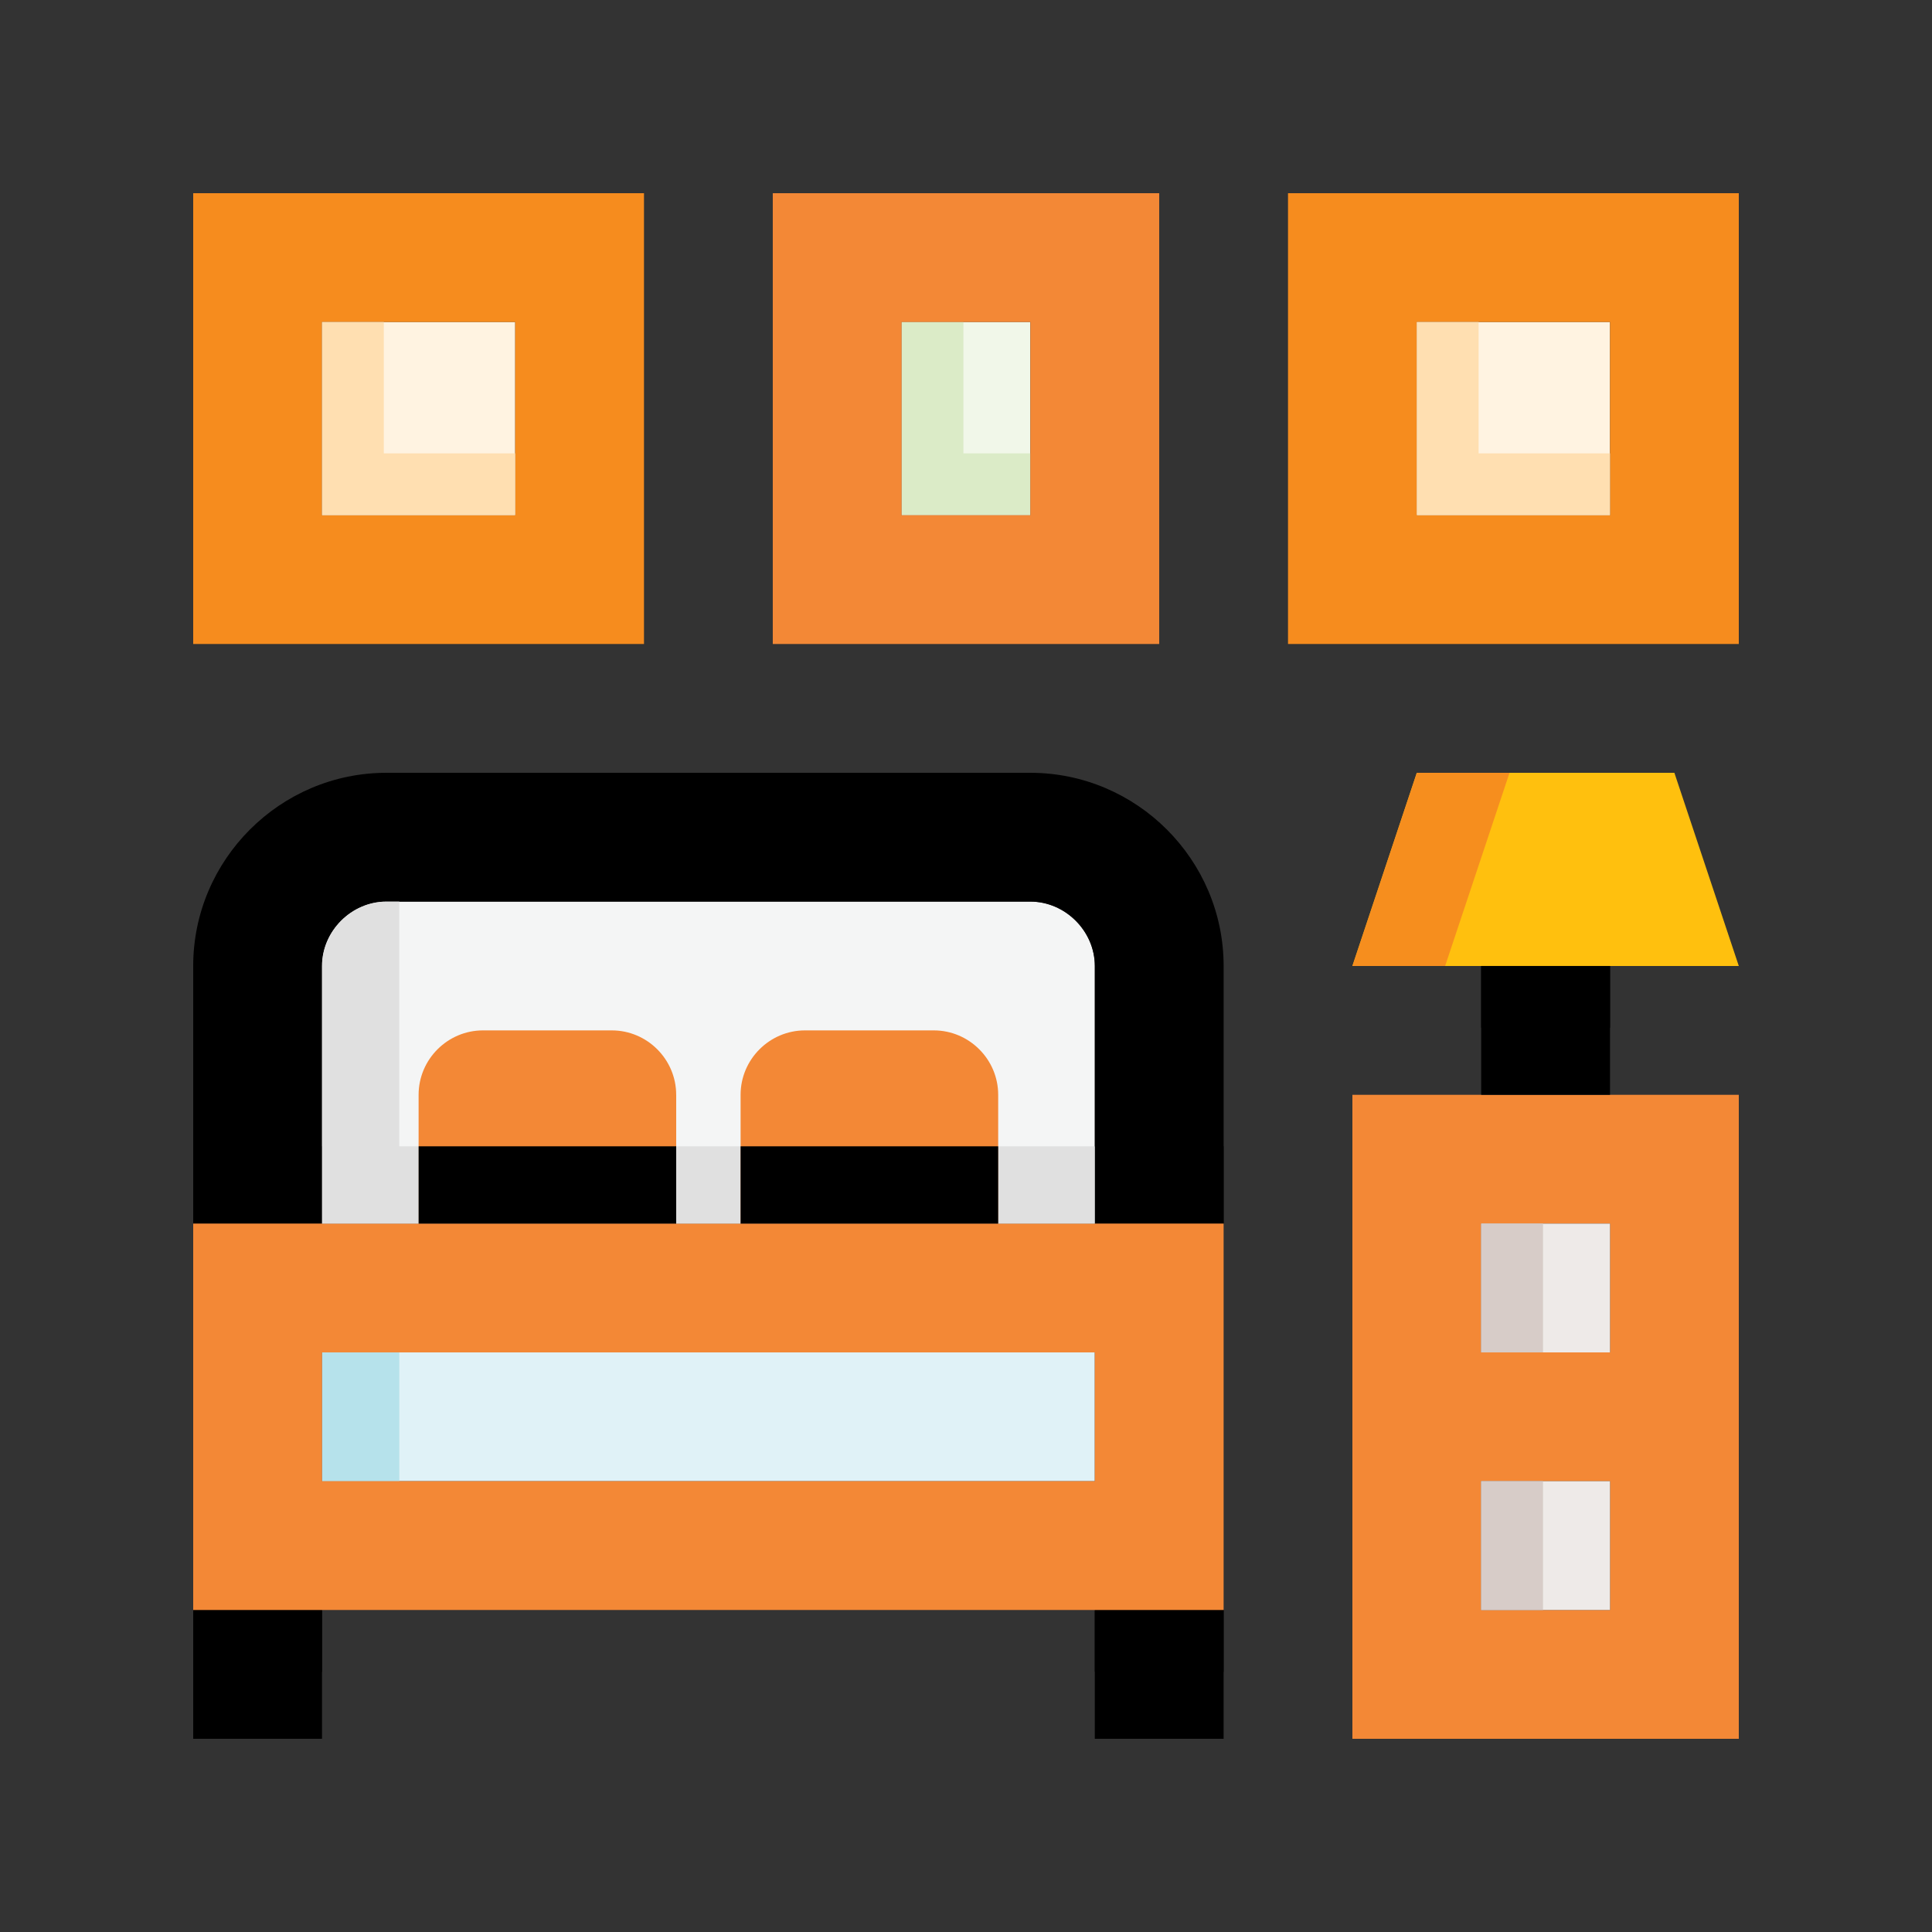 <?xml version="1.0" encoding="utf-8"?>
<!-- Generator: Adobe Illustrator 16.0.0, SVG Export Plug-In . SVG Version: 6.00 Build 0)  -->
<!DOCTYPE svg PUBLIC "-//W3C//DTD SVG 1.0//EN" "http://www.w3.org/TR/2001/REC-SVG-20010904/DTD/svg10.dtd">
<svg version="1.0" id="Layer_1" xmlns="http://www.w3.org/2000/svg" xmlns:xlink="http://www.w3.org/1999/xlink" x="0px" y="0px"
	 width="100px" height="100px" viewBox="0 0 100 100" enable-background="new 0 0 100 100" xml:space="preserve">
<rect x="0" y="0" width="100" height="100" fill="#333333" stroke="none"/>
<path fill="#F4F5F5" d="M16.667,63.333V49.999c0-1.806,1.526-3.333,3.333-3.333h33.332c1.807,0,3.336,1.527,3.336,3.333v13.334
	H16.667z"/>
<rect x="16.667" y="16.666" fill="#FFF3E1" width="10" height="10"/>
<path fill="#F68C1E" d="M10,10v23.333h23.333V10H10z M26.666,26.666h-10v-10h10V26.666z"/>
<rect x="73.334" y="16.666" fill="#FFF3E1" width="10" height="10"/>
<path fill="#F68C1E" d="M66.667,10v23.333H90V10H66.667z M83.334,26.666h-10v-10h10V26.666z"/>
<rect x="46.665" y="16.666" fill="#F1F7E9" width="6.666" height="10"/>
<polygon fill="#FFDFB1" points="19.866,23.466 19.866,16.666 16.667,16.666 16.667,26.666 26.666,26.666 26.666,23.466 "/>
<polygon fill="#FFDFB1" points="76.533,23.466 76.533,16.666 73.334,16.666 73.334,26.666 83.334,26.666 83.334,23.466 "/>
<polygon fill="#DBEBC7" points="49.866,23.466 49.866,16.666 46.665,16.666 46.665,26.666 53.331,26.666 53.331,23.466 "/>
<path fill="#f38836" d="M39.999,10v23.333h20.002V10H39.999z M53.331,26.666h-6.666v-10h6.666V26.666z"/>
<polygon fill="#FFC00E" points="86.666,40 90,49.999 70,49.999 73.334,40 "/>
<polygon fill="#F68E1E" points="73.334,40 70,49.999 74.8,49.999 78.133,40 "/>
<path fill="#f38836" d="M70,56.667V90h20V56.667H70z M83.334,63.333V70h-6.668v-6.667H83.334z M76.666,83.333v-6.667h6.668v6.667
	H76.666z"/>
<rect x="76.666" y="63.333" fill="#EEEAE8" width="6.668" height="6.667"/>
<rect x="76.666" y="76.666" fill="#EEEAE8" width="6.668" height="6.667"/>
<rect x="76.666" y="63.333" fill="#D7CCC8" width="3.2" height="6.667"/>
<rect x="76.666" y="76.666" fill="#D7CCC8" width="3.2" height="6.667"/>
<rect x="76.666" y="49.999" fill="#000" width="6.668" height="6.668"/>
<rect x="76.666" y="49.999" fill="#000" width="6.668" height="3.2"/>
<path fill="#000" d="M53.331,40H20c-5.501,0-10,4.498-10,9.999v13.334h6.667V49.999c0-1.806,1.526-3.333,3.333-3.333h33.332
	c1.807,0,3.336,1.527,3.336,3.333v13.334h6.667V49.999C63.334,44.498,58.835,40,53.331,40z"/>
<rect x="56.667" y="83.333" fill="#000" width="6.667" height="6.667"/>
<rect x="10" y="83.333" fill="#000" width="6.667" height="6.667"/>
<rect x="56.667" y="83.333" fill="#000" width="6.667" height="3.2"/>
<rect x="10" y="83.333" fill="#000" width="6.667" height="3.2"/>
<rect x="16.667" y="70" fill="#E0F2F7" width="40" height="6.666"/>
<rect x="16.667" y="70" fill="#B6E2EB" width="4" height="6.666"/>
<rect x="10" y="59.333" fill="#000" width="6.667" height="4"/>
<rect x="56.667" y="59.333" fill="#000" width="6.667" height="4"/>
<path fill="#f38836" d="M10,63.333v20h53.334v-20H10z M56.667,76.666h-40V70h40V76.666z"/>
<path fill="#f38836" d="M51.666,56.667c0-1.835-1.502-3.334-3.333-3.334h-6.667c-1.832,0-3.333,1.499-3.333,3.334v6.666h13.333
	V56.667z"/>
<path fill="#f38836" d="M34.999,56.667c0-1.835-1.5-3.334-3.333-3.334H25c-1.833,0-3.333,1.499-3.333,3.334v6.666h13.333V56.667z"/>
<rect x="34.999" y="59.333" fill="#E0E0E0" width="3.333" height="4"/>
<rect x="51.666" y="59.333" fill="#E0E0E0" width="5.001" height="4"/>
<path fill="#E0E0E0" d="M21.667,59.333h-1V46.666H20c-1.807,0-3.333,1.527-3.333,3.333v13.334h5V59.333z"/>
<rect x="21.667" y="59.333" fill="#000" width="13.333" height="4"/>
<rect x="38.333" y="59.333" fill="#000" width="13.333" height="4"/>
</svg>
